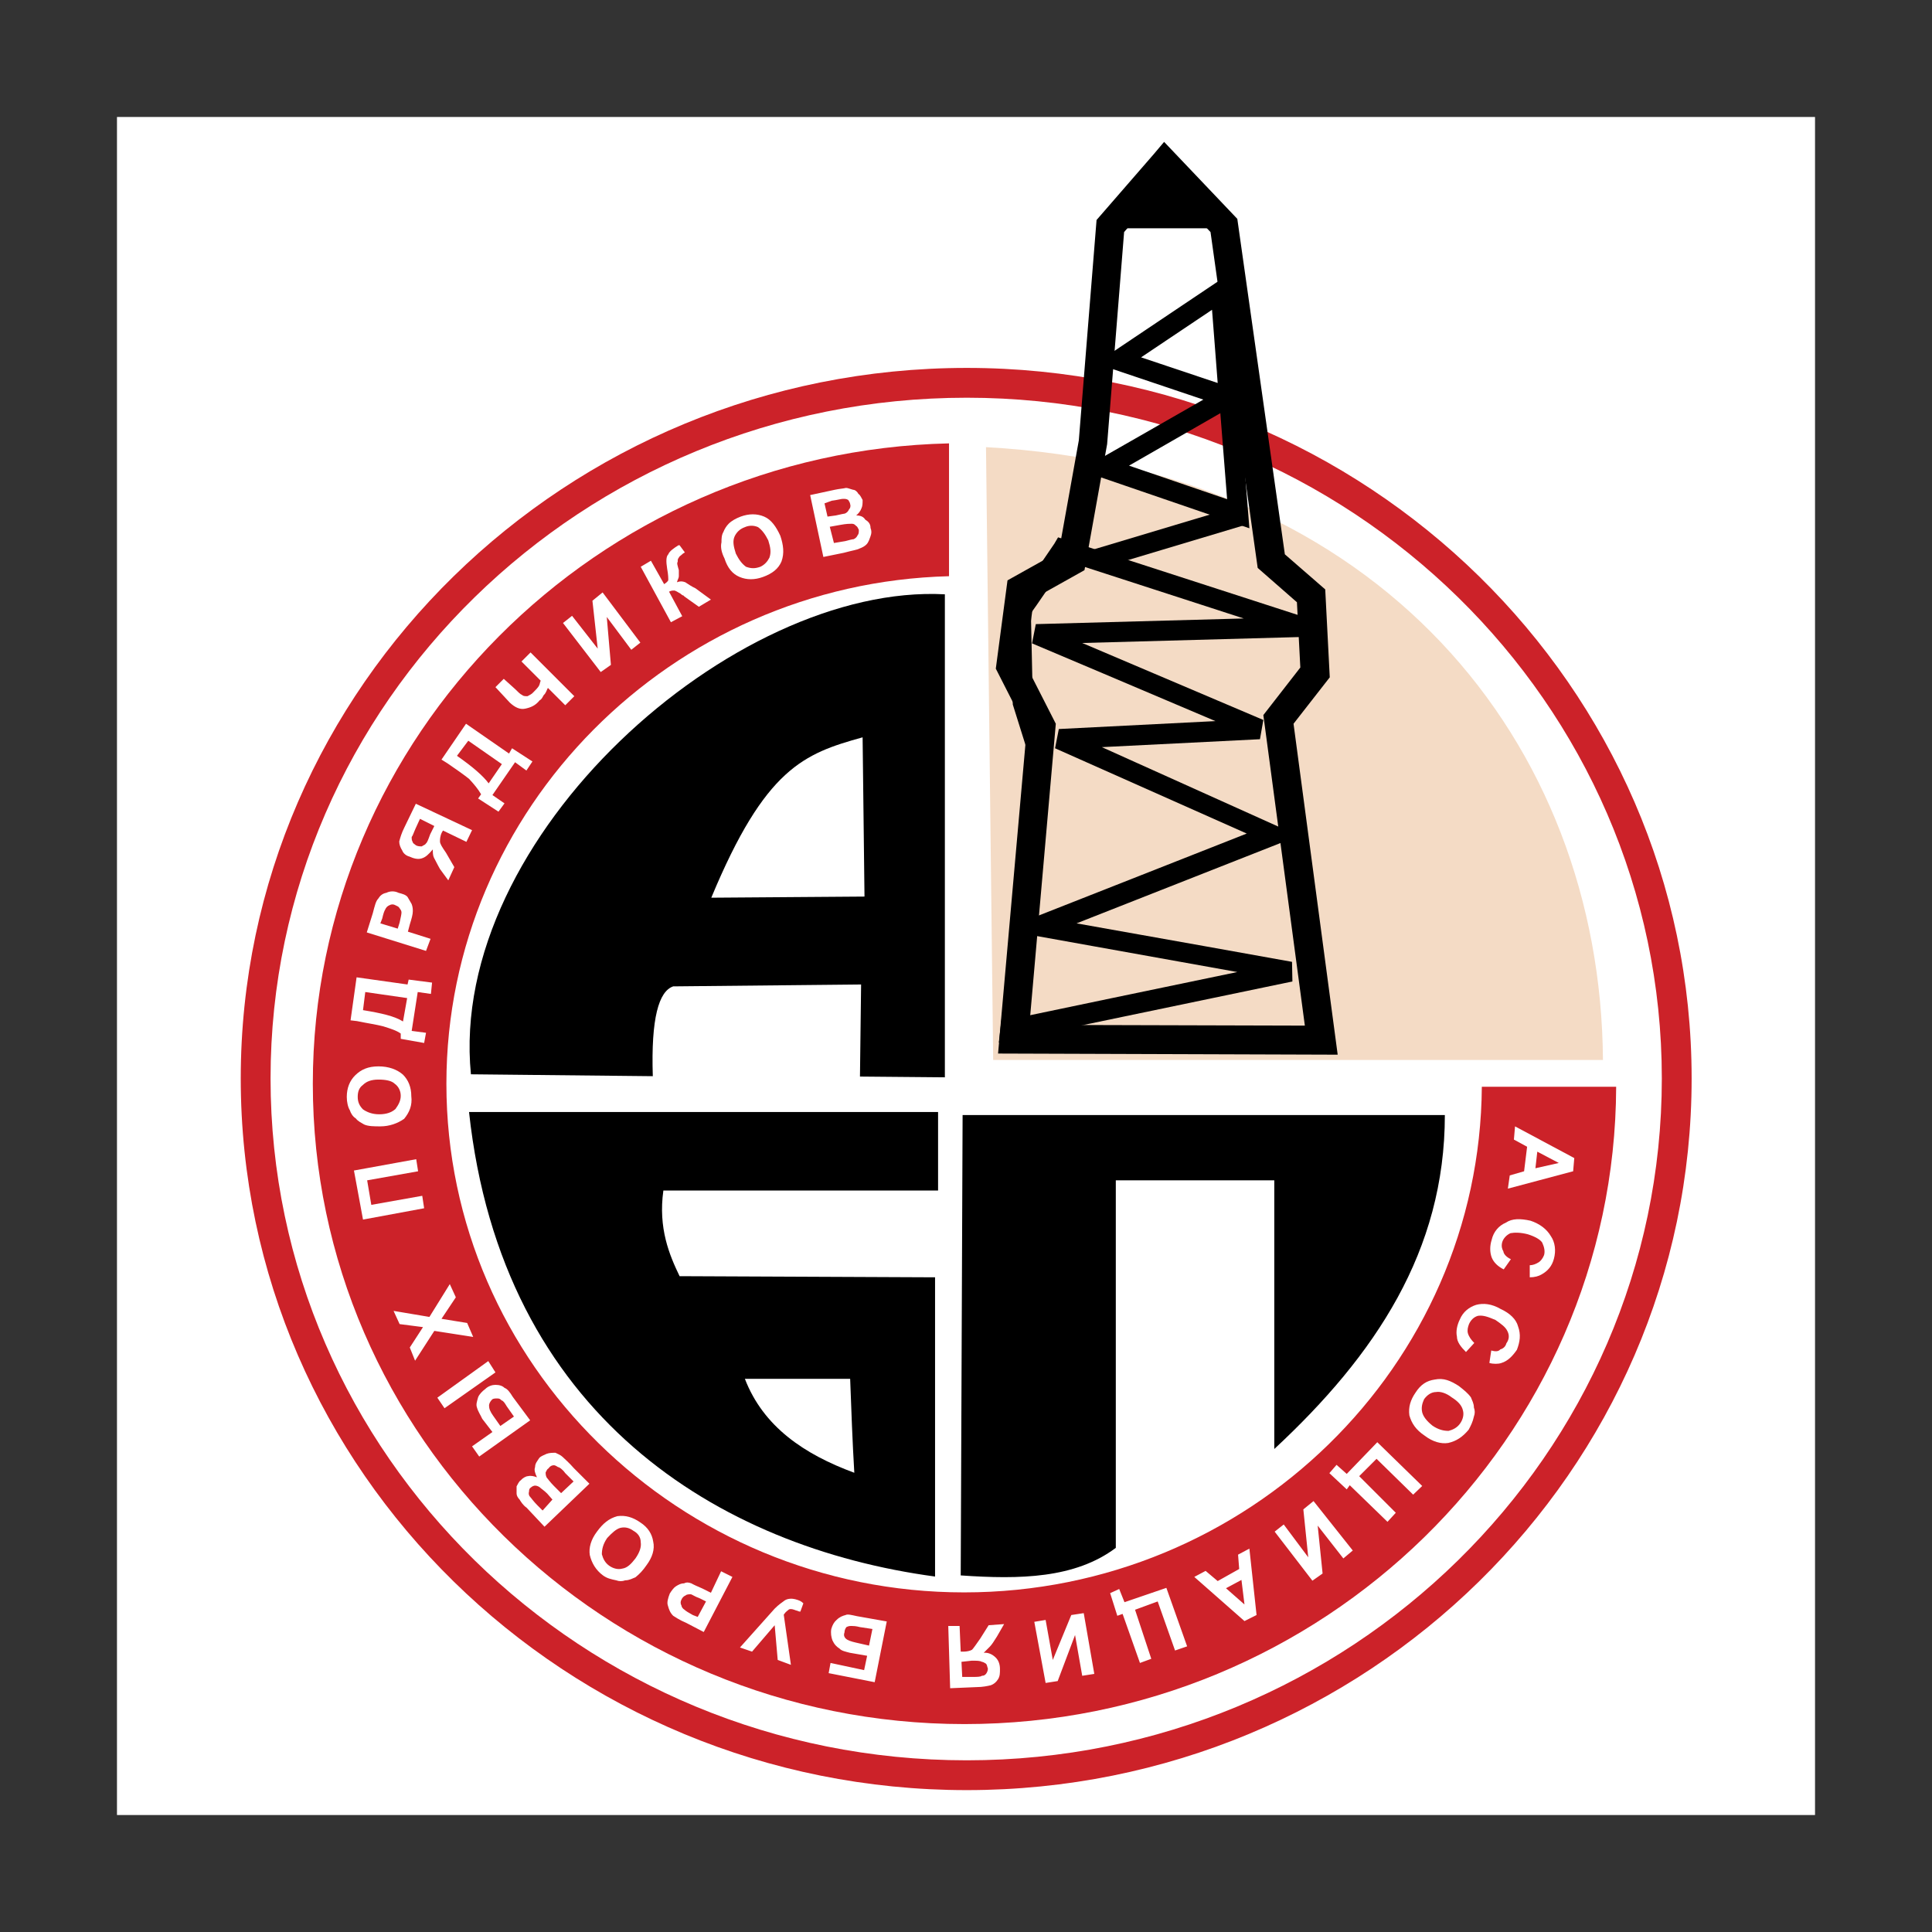 <?xml version="1.0" encoding="utf-8"?>
<!-- Generator: Adobe Illustrator 22.1.0, SVG Export Plug-In . SVG Version: 6.00 Build 0)  -->
<svg version="1.1" id="Layer_1" xmlns="http://www.w3.org/2000/svg" xmlns:xlink="http://www.w3.org/1999/xlink" x="0px" y="0px"
	 viewBox="0 0 512 512" style="enable-background:new 0 0 512 512;" xml:space="preserve">
<rect x="0" y="0" width="512" height="512" fill="#333333" stroke="none"/>
<style type="text/css">
	.st0{fill:#FFFFFF;}
	.st1{fill:#F4DBC5;}
	.st2{fill:#CC2229;}
</style>
<g>
	<path class="st0" d="M31,481h450V31H31V481z"/>
	<path class="st1" d="M261.3,118.5l1.9,162.4h161.6C424.2,196.7,365.5,124.2,261.3,118.5L261.3,118.5z"/>
	<path class="st2" d="M63.8,285.8c0,104,86.3,188.6,192.4,188.6c105.9,0,192.1-84.6,192.1-188.6c0-103.8-86.2-188.3-192.1-188.3
		C150.1,97.5,63.8,182,63.8,285.8L63.8,285.8z M71.7,285.8c0-99.5,82.7-180.4,184.5-180.4c101.6,0,184.2,80.9,184.2,180.4
		c0,99.6-82.6,180.7-184.2,180.7C154.4,466.5,71.7,385.4,71.7,285.8L71.7,285.8z"/>
	<path d="M305.8,40.8l-15.2,17.5l-4.7,58.4l-5.3,29.5l-13.6,7.6l-3.1,23.4l8.2,16.1c-0.2,2.1-7.6,85.9-7.6,85.9l90,0.3l-11.7-87.7
		l9.6-12.3l-1.2-23.3c0,0-9-7.8-10.7-9.3L327.9,58l-19.4-20.4L305.8,40.8L305.8,40.8z M308.8,48.9c3.6,3.8,10.8,11.3,12,12.6
		l12.5,89l10.4,9.1l0.9,17.3l-9.8,12.6l11,82.3c-7.4,0-66-0.2-73-0.2l7-79.8l-8.1-15.9l2.3-17.3l13.4-7.5l6-33.4l4.5-56.2
		L308.8,48.9L308.8,48.9z"/>
	<path d="M279.4,144.1l-11.6,17l0.6,25.6l4.8,15.3l-8.5,74.3l77.8-16.2l-0.1-5.2c0,0-43.4-7.8-57.1-10.2l58.9-23.2L292,198l41.9-2.1
		l0.9-5.1l-48-20.4l58.4-1.6l0.7-5.2l-65.5-21.2L279.4,144.1L279.4,144.1z M282.7,148.7l46.9,15.2l-55.1,1.5l-1,5.1
		c0,0,34.3,14.5,48.6,20.6l-41.5,2.1l-1,5.1l50.8,22.6c-9.7,3.8-56.5,22.3-56.6,22.3l4.8-42l-4.9-15.6l-0.5-23.1
		C274,161.5,280.9,151.3,282.7,148.7L282.7,148.7z M273.3,247.8l54.6,9.8c-17,3.5-51.8,10.8-57.1,11.9
		C271.1,267.3,272.2,257.7,273.3,247.8L273.3,247.8z M322,75.1l-31.6,21.2l28.5,9.6c-7.3,4.2-32.7,18.7-32.7,18.7l44.9,15.4
		c0,0-1.5-18.7-2.6-33.4c1.5-0.9,3.4-2,3.4-2l-3.7-1.2l-2.4-30.8L322,75.1L322,75.1z M321.2,82.1c0.2,2.8,0.8,10,1.5,19.4l-20.3-6.8
		L321.2,82.1L321.2,82.1z M323.4,109.5l1.8,22.8l-26-8.9L323.4,109.5L323.4,109.5z M295.5,60.5l13-15.7l14.7,15.7H295.5L295.5,60.5z
		"/>
	<path class="st2" d="M428.3,288c-0.3,93.1-77.7,168.9-172.7,168.9c-95.3,0-172.7-76.3-172.7-169.7c0-92,75.3-167.6,168.6-169.7
		v35.2c-73.6,1.9-133.2,61.7-133.2,134.5c0,74.2,61.7,134.8,137.2,134.8c75.3,0,136.7-60.1,137.2-134L428.3,288L428.3,288z"/>
	<path d="M250.4,285.5v-128c-55.8-3-131.8,64.2-125.6,127.2l48.2,0.5c-0.5-15.4,1.6-22.5,5.4-23.8l49.8-0.5l-0.3,24.4L250.4,285.5
		L250.4,285.5z M229.1,237.6l-40.6,0.3c14.3-34.4,24.6-38.2,40.1-42.5L229.1,237.6L229.1,237.6z M255.1,295.5h127.8
		c0,36-18.4,63.6-45.2,88.5v-71.2h-42v97.4c-10.8,8.1-25.4,8.4-41.1,7.3L255.1,295.5L255.1,295.5z M124.3,294.7h124.3v20.8h-72.8
		c-1.4,10,1.6,17.1,4.3,22.7l67.7,0.3v79.3C190.6,410.1,133,375.1,124.3,294.7L124.3,294.7z M197.4,365.4c4.9,12.7,15.7,20,29,24.9
		c-0.5-8.4-0.8-16.8-1.1-24.9H197.4L197.4,365.4z M289.5,145.7l1.5,5.1l38.7-11.6l-1.5-5.1L289.5,145.7z"/>
	<path class="st0" d="M399.6,315l0.5-3.5l3.8-1.1l0.8-6.5l-3.5-1.9l0.3-3.5l15.7,8.4l-0.3,3.5L399.6,315z M406.9,309.6l6.2-1.4
		l-5.7-3L406.9,309.6z M400.4,333.7l-1.9,2.7c-1.6-0.8-2.7-1.9-3.2-3.2c-0.5-1.4-0.5-3,0-4.6c0.5-2.2,1.9-3.8,3.8-4.6
		c1.6-1.1,3.8-1.1,6.5-0.5c2.4,0.8,4.3,2.2,5.4,4.1c1.1,1.6,1.4,3.8,0.8,6c-0.5,1.9-1.6,3.2-3.2,4.1c-0.8,0.5-1.9,0.8-3.2,0.8v-3.2
		c0.8,0,1.6-0.3,2.4-0.8c0.5-0.3,1.1-1.1,1.4-1.9c0.3-1.1,0-2.2-0.5-3.3c-0.5-0.8-1.9-1.6-3.8-2.2c-1.9-0.5-3.5-0.5-4.6-0.3
		c-1.1,0.5-1.9,1.4-2.2,2.4c-0.3,1.1,0,1.9,0.3,2.4C398.5,332.4,399.3,333.2,400.4,333.7L400.4,333.7z M390.7,355.9l-2.2,2.4
		c-1.4-1.4-2.4-2.7-2.4-4.1c-0.3-1.3,0-3,0.8-4.6c0.8-1.9,2.4-3.2,4.3-3.8c1.9-0.5,4.1-0.3,6.5,1.1c2.4,1.1,4.1,2.7,4.6,4.6
		c0.8,2.2,0.5,4.1-0.3,6.2c-1.1,1.6-2.4,3-4.1,3.5c-0.8,0.3-2.2,0.3-3.2,0l0.5-3.3c1.1,0.3,1.9,0.3,2.4-0.3c0.8-0.2,1.4-0.8,1.6-1.6
		c0.8-1.1,0.8-2.2,0.3-3.2c-0.5-1.1-1.6-1.9-3.2-3c-1.9-0.8-3.2-1.3-4.6-1.1c-1.1,0.3-1.9,1.1-2.4,2.2c-0.3,0.8-0.5,1.6-0.3,2.4
		C389.3,354.3,389.9,355.1,390.7,355.9L390.7,355.9z M386.6,367.3c1.4,1.1,2.4,1.9,3.2,3c0.3,0.8,0.8,1.6,0.8,2.7
		c0.3,0.8,0.3,1.6,0,2.4c-0.3,1.4-0.8,2.4-1.4,3.5c-1.6,1.9-3.2,3-5.4,3.5c-1.9,0.3-4.1-0.3-6.2-1.9c-2.4-1.6-3.5-3.3-4.1-5.4
		c-0.3-2.2,0.3-4.1,1.6-6c1.4-2.2,3-3.2,5.1-3.5C382.6,365.1,384.4,365.9,386.6,367.3L386.6,367.3z M384.7,370.3
		c-1.4-1.1-3-1.6-4.1-1.4c-1.3,0-2.4,0.8-3.2,1.9c-0.5,1.1-0.8,2.2-0.5,3.5c0.3,1.1,1.1,2.2,2.7,3.5c1.6,1.1,3,1.4,4.3,1.4
		c1.1-0.3,2.2-0.8,3-1.9c0.8-1.1,1.1-2.4,0.8-3.5C387.4,372.4,386.3,371.3,384.7,370.3L384.7,370.3z M376.9,393.8L365,382.2
		l-8.1,8.4l-2.7-2.4l-1.9,2.2l4.6,4.3l0.8-1.1l10,9.7l2.2-2.4l-9.7-9.7l4.6-4.6l9.7,9.5L376.9,393.8L376.9,393.8z M358.5,410.9
		L356,413l-6.8-8.7l1.3,12.7l-2.7,1.9l-10-13l2.4-1.9l6.5,8.7l-1.3-12.7l2.7-2.2L358.5,410.9L358.5,410.9z M316.5,417.9l3-1.6
		l3.2,2.7l5.7-3.2l-0.3-3.8l3-1.6l1.9,17.6l-3.2,1.6L316.5,417.9L316.5,417.9z M324.9,420.9l4.9,4.3l-0.8-6.5L324.9,420.9
		L324.9,420.9z M314.6,436.3l-3.2,1.1l-4.6-13l-6,2.2l4.3,13l-3,1.1l-4.6-13l-1.4,0.5l-1.9-6l2.4-1.1l1.4,3.5l11.1-3.8L314.6,436.3
		L314.6,436.3z M290,443.6l-3.2,0.5l-1.9-10.8l-4.6,12.2l-3.2,0.5l-3-16.2l3-0.5l1.9,10.6l4.9-11.9l3.3-0.5L290,443.6L290,443.6z
		 M251.3,430.9l0.5,16.5l7-0.3c1.6,0,3-0.3,3.8-0.5c0.8-0.3,1.4-0.8,1.9-1.6c0.5-0.8,0.5-1.6,0.5-2.7c0-1.1-0.3-2.2-1.1-3
		c-0.9-0.9-2-1.4-3.2-1.3l1.6-1.6c0.5-0.5,1.1-1.4,1.9-2.7l1.9-3.3l-4.1,0.3l-2.2,3.5c-1.1,1.6-1.9,2.7-2.2,3
		c-0.5,0.3-1.4,0.5-2.2,0.5h-0.8l-0.3-6.8L251.3,430.9L251.3,430.9L251.3,430.9z M254.8,440.4l2.7-0.3c1.4,0,2.2,0,2.7,0.3
		c0.3,0,0.8,0.3,1.1,0.5c0.3,0.3,0.3,0.8,0.5,1.3c0,0.5-0.2,1-0.5,1.4c-0.3,0.3-0.5,0.5-1.1,0.5c-0.3,0.3-1.4,0.3-2.4,0.3H255
		L254.8,440.4z M231.8,445.8l-12.2-2.4l0.5-2.7l8.9,1.9l0.8-3.8l-4.6-0.8c-1.1-0.3-2.2-0.5-2.7-1.1c-0.8-0.5-1.4-1.1-1.9-2.2
		c-0.3-0.8-0.5-1.9-0.3-3c0.3-1.1,0.8-1.9,1.4-2.4c0.8-0.8,1.6-1.1,2.4-1.3c0.5-0.3,1.6,0,3,0.3l7.9,1.4L231.8,445.8z M231.2,431.7
		l-3.3-0.5c-1.1-0.3-1.9-0.3-2.2-0.3c-0.5,0-0.8,0-1.4,0.3c-0.3,0.4-0.5,0.9-0.5,1.4c-0.3,0.8,0,1.3,0.3,1.6
		c0.5,0.5,1.4,0.8,2.7,1.1l3.5,0.8L231.2,431.7L231.2,431.7z M209.6,441.2l-3.5-1.3l-0.8-9.2l-6,7l-3.2-1.1l9.2-10.3
		c1.1-1.1,1.9-1.6,2.7-2.2c0.8-0.5,1.9-0.5,2.7-0.3c1.1,0.3,1.6,0.5,2.2,1.1l-0.8,2.2c-0.5,0-0.8-0.3-1.1-0.3
		c-0.8-0.3-1.3-0.5-1.9-0.3c-0.3,0.3-0.8,0.5-1.4,1.4L209.6,441.2L209.6,441.2z M194.1,417.9l-7.6,14.6l-4.6-2.4
		c-1.9-0.8-3-1.6-3.5-1.9c-0.8-0.8-1.1-1.6-1.4-2.7c-0.3-0.8,0-1.9,0.5-3.2c0.5-0.8,1.1-1.6,1.6-1.9c0.8-0.5,1.4-0.8,2.2-0.8
		c0.5-0.3,1.1-0.3,1.9,0c0.5,0.3,1.6,0.8,3,1.4l2.2,1.1l2.7-5.7L194.1,417.9L194.1,417.9z M184.9,428.5l2.2-4.1l-1.6-0.8
		c-1.4-0.5-2.2-1.1-2.4-1.1c-0.5,0-1.1,0-1.4,0.3c-0.5,0.2-0.9,0.6-1.1,1.1c-0.3,0.5-0.3,1.1,0,1.6c0,0.3,0.3,0.8,0.8,1.1
		c0.3,0.3,1.1,0.8,2.2,1.4L184.9,428.5L184.9,428.5z M171.4,414.7c-1.1,1.6-1.9,2.4-3,3.3c-0.8,0.3-1.6,0.8-2.7,0.8
		c-0.8,0.3-1.6,0.3-2.4,0c-1.4-0.3-2.4-0.5-3.5-1.3c-1.9-1.4-3-3.3-3.5-5.4c-0.3-1.9,0.3-4.1,1.9-6.2c1.6-2.2,3.2-3.5,5.4-4.1
		c2.2-0.3,4.1,0.3,6,1.6c2.2,1.4,3.2,3.2,3.5,5.1C173.6,410.6,172.8,412.8,171.4,414.7z M168.4,413c1.1-1.6,1.6-3,1.4-4.3
		c0-1.4-0.8-2.4-1.9-3c-1.1-0.8-2.2-1.1-3.5-0.8c-1.1,0.3-2.2,1.3-3.5,2.7c-1.1,1.6-1.4,3-1.4,4.3c0.3,1.1,0.8,2.2,1.9,3
		c1.1,0.8,2.4,1.1,3.5,0.8C166.3,415.5,167.3,414.4,168.4,413z M144.3,404.6l11.9-11.4l-4.1-4.1c-1.4-1.6-2.4-2.4-3-3
		c-0.5-0.5-1.3-0.8-1.9-1.1c-0.8,0-1.6,0-2.4,0.3c-0.5,0.3-1.4,0.5-1.9,1.1c-0.5,0.8-1.1,1.4-1.1,2.4c-0.3,0.8,0,1.6,0.5,2.7
		c-0.8-0.3-1.6-0.5-2.4-0.3c-0.5,0-1.4,0.5-1.9,1.1c-0.5,0.3-0.8,1.1-1.1,1.6v1.9c0,0.5,0.3,1.1,0.8,1.6c0.3,0.5,0.8,1.4,1.9,2.2
		L144.3,404.6L144.3,404.6z M143.8,400.3l-1.4-1.4c-1.1-1.1-1.6-1.9-1.9-2.2c-0.3-0.3-0.5-0.8-0.3-1.4c0-0.3,0-0.8,0.5-1.1
		c0.3-0.3,0.8-0.5,1.1-0.5c0.5,0,1.1,0.3,1.3,0.5c0.3,0.3,1.1,0.8,1.9,1.6l1.4,1.6L143.8,400.3L143.8,400.3z M148.7,395.7l-1.9-1.9
		c-1.1-1.1-1.6-1.9-1.9-2.2c-0.3-0.5-0.3-1.1-0.3-1.4c0.3-0.5,0.3-0.8,0.8-1.1c0.3-0.5,0.8-0.8,1.4-0.8c0.3,0,0.8,0.3,1.1,0.5
		c0.3,0,1.1,0.5,1.9,1.6l2.2,2.2L148.7,395.7L148.7,395.7z M127,386l-1.9-2.7l5.4-3.8l-2.7-3.5c-0.5-1.1-1.1-1.9-1.4-3
		c-0.3-0.8,0-1.6,0.3-2.7c0.3-0.8,1.1-1.6,1.9-2.2c0.8-0.8,1.9-1.1,2.7-1.1c1.1,0,1.9,0.3,2.4,0.8c0.8,0.3,1.4,1.1,2.2,2.4l4.6,6.2
		L127,386L127,386z M136.2,375.4l-1.9-2.7c-0.5-0.8-0.8-1.4-1.4-1.6c-0.3-0.3-0.5-0.5-1.1-0.5c-0.5,0-1.1,0-1.4,0.3
		c-0.5,0.5-0.8,1.1-0.8,1.6c0,0.8,0.3,1.6,1.1,2.7l1.9,2.7L136.2,375.4L136.2,375.4z M117.8,373.2l13.5-9.5l-1.9-3l-13.5,9.7
		L117.8,373.2z M125.4,354.3l-10.3-1.6l-5.1,7.9l-1.4-3.5l3.5-5.4l-6.2-0.8l-1.6-3.5l9.5,1.6l5.4-8.7l1.6,3.5l-3.8,5.7l6.8,1.1
		L125.4,354.3L125.4,354.3z M96.2,323.2l-2.4-13l16.5-3l0.5,3.2l-13.5,2.4l1.1,6.5l13.5-2.4l0.5,3.3L96.2,323.2L96.2,323.2z
		 M100.8,298.5c-1.6,0-3.2,0-4.3-0.5c-0.8-0.5-1.6-0.8-2.2-1.6c-0.8-0.5-1.3-1.3-1.6-2.2c-0.5-0.8-0.8-2.2-0.8-3.5
		c0-2.4,0.8-4.3,2.2-5.7c1.6-1.6,3.5-2.4,6.2-2.4c2.7,0,4.9,0.8,6.5,2.2c1.4,1.4,2.2,3.3,2.2,5.7c0.3,2.4-0.5,4.3-1.9,6
		C105.4,297.7,103.2,298.5,100.8,298.5L100.8,298.5z M100.5,295.3c1.9,0,3.3-0.5,4.3-1.4c0.8-1.1,1.4-2.2,1.4-3.5
		c0-1.3-0.6-2.5-1.6-3.2c-0.8-0.8-2.4-1.1-4.3-1.1s-3.2,0.5-4.1,1.4c-1.1,0.8-1.4,1.9-1.4,3.2c0,1.4,0.5,2.4,1.4,3.3
		C97.2,294.7,98.6,295.3,100.5,295.3z M92.9,270.4l1.6-11.4l13.5,1.9l0.3-1.3l6.2,0.8l-0.3,3l-3.5-0.5l-1.6,10.3l3.8,0.5l-0.5,2.7
		l-6.2-1.1v-1.4c-1.1-0.8-2.7-1.3-4.6-1.9c-1.9-0.5-4.1-0.8-7-1.4L92.9,270.4z M96.2,267.7c4.9,0.8,8.4,1.6,10.6,3l1.1-6.2
		l-11.1-1.6L96.2,267.7L96.2,267.7z M112.9,252l-15.7-4.9l1.6-5.1c0.5-1.9,0.8-3.2,1.4-3.8c0.5-0.8,1.1-1.4,2.2-1.6
		c1-0.5,2.2-0.5,3.2,0c1.1,0.3,1.9,0.5,2.4,1.1c0.5,0.8,0.8,1.4,1.1,1.9c0.3,0.8,0.3,1.4,0.3,1.9c0,0.8-0.3,1.9-0.8,3.5l-0.5,1.9
		l6,1.9L112.9,252L112.9,252z M100.8,244.7l4.6,1.4l0.5-1.6c0.3-1.4,0.5-2.2,0.5-2.7c0-0.5-0.3-0.8-0.5-1.1
		c-0.3-0.5-0.5-0.5-1.1-0.8c-0.5-0.3-1.1-0.3-1.6,0c-0.5,0.2-0.9,0.6-1.1,1.1c-0.3,0.5-0.5,1.1-0.8,2.4L100.8,244.7L100.8,244.7z
		 M125.1,220l-14.9-7l-3,6.2c-0.8,1.6-1.1,2.7-1.4,3.8c0,0.8,0.3,1.6,0.8,2.4c0.3,0.8,1.1,1.4,1.9,1.6c1.1,0.5,2.2,0.8,3.2,0.5
		c1.1-0.3,1.9-1.1,3-2.4c0,0.8,0,1.6,0.3,2.2c0.3,0.5,0.8,1.6,1.6,3l2.2,3l1.6-3.5l-2.2-3.8c-1.1-1.6-1.6-2.4-1.6-3
		c0-0.5,0-1.4,0.5-2.4l0.3-0.5l6.2,3L125.1,220L125.1,220z M115.1,218.9l-1.1,2.2c-0.5,1.4-0.8,2.2-1.1,2.4
		c-0.3,0.5-0.8,0.5-1.1,0.8c-0.5,0-1.1,0-1.6-0.3c-0.3-0.3-0.8-0.5-0.8-0.8c-0.3-0.5-0.3-0.8-0.3-1.4c0.3-0.3,0.5-1.1,1.1-2.4
		l1.1-2.4L115.1,218.9z M117,201.3l6.5-9.5l11.4,7.9l0.8-1.4l5.4,3.5l-1.6,2.4l-3-2.2l-6,8.7l3.2,2.2l-1.6,2.2l-5.4-3.5l0.8-1.1
		c-0.8-1.4-1.9-2.7-3.2-4.1c-1.4-1.1-3.2-2.4-5.7-4.1L117,201.3z M121.1,200.3c4.3,3,7,5.4,8.4,7.3l3.5-5.1l-8.9-6.2L121.1,200.3
		L121.1,200.3z M131.3,182.1l2.2-2.2l3,2.7c0.8,0.8,1.4,1.4,1.9,1.6c0.3,0.3,0.8,0.3,1.4,0.3c0.5-0.3,1.1-0.5,1.6-1.1
		c0.5-0.5,1.1-1.1,1.4-1.6c0.3-0.5,0.3-1.1,0.5-1.4l-5.1-5.1l2.4-2.4l11.6,11.6l-2.4,2.4l-4.6-4.6c-0.3,0.5-0.5,1.4-1.1,1.9
		c-0.3,0.5-0.5,1.1-1.1,1.4c-1.1,1.4-2.4,1.9-3.8,2.2c-1.4,0.3-2.7-0.3-4.1-1.6L131.3,182.1L131.3,182.1z M149.2,165.1l10,13
		l2.7-1.9l-1.1-12.7l6.5,8.7l2.4-1.9l-10-13.3l-2.7,2.2l1.4,12.7l-6.8-8.7L149.2,165.1L149.2,165.1z M169.8,150.2l2.7-1.6l3.5,6.2
		c0.5-0.3,1.1-0.8,1.1-1.1c0-0.5,0-1.4-0.3-3c-0.3-1.9-0.3-3.2,0.3-3.8c0.3-0.8,1.4-1.6,2.7-2.4h0.3l1.4,1.9l-0.5,0.3
		c-0.5,0.5-1.1,0.8-1.1,1.1c-0.3,0.3-0.3,0.5-0.3,1.1c-0.3,0.3,0,1.1,0.3,2.2v1.6c0,0.5-0.3,0.8-0.5,1.6c0.8-0.3,1.4-0.3,2.2,0
		c0.8,0.5,1.6,1.1,2.7,1.6l4.1,3l-3.2,1.9l-3.8-2.7l-0.3-0.3c-0.3,0-0.5-0.3-0.8-0.5c-0.8-0.5-1.4-0.8-1.6-0.8c-0.5,0-0.8,0-1.4,0.3
		l3.5,6.5l-3,1.6L169.8,150.2L169.8,150.2z M192,148c-0.8-1.6-1.1-3-0.8-4.3c0-0.8,0-1.9,0.5-2.7c0.3-0.8,0.8-1.6,1.4-2.2
		c0.8-0.8,1.9-1.4,3.2-1.9c2.2-0.8,4.3-0.8,6.2,0c1.9,0.8,3.2,2.7,4.3,5.1c0.8,2.4,1.1,4.6,0.3,6.8c-0.8,1.9-2.4,3.2-4.9,4.1
		c-2.2,0.8-4.3,0.8-6.2,0C194.1,152.1,192.8,150.5,192,148L192,148z M195,146.7c0.8,1.6,1.6,2.7,2.7,3.5c1.4,0.5,2.4,0.5,3.8,0
		c1.1-0.5,1.9-1.4,2.4-2.4c0.5-1.4,0.3-2.7-0.3-4.6c-0.8-1.6-1.6-2.7-2.7-3.5c-1.1-0.5-2.4-0.5-3.5,0c-1.4,0.5-2.2,1.4-2.7,2.4
		C194.1,143.4,194.4,144.8,195,146.7L195,146.7z M214.7,131.2l6.5-1.4c1.4-0.3,2.2-0.3,3-0.5c0.5,0,1.1,0.3,1.9,0.5
		c0.5,0,1.1,0.5,1.4,1.1c0.5,0.3,0.8,1.1,1.1,1.6c0,0.8,0,1.6-0.3,2.2c-0.3,0.8-0.8,1.4-1.4,1.9c1.1,0,1.9,0.3,2.4,1.1
		c0.8,0.5,1.4,1.1,1.4,2.2c0.3,0.8,0.3,1.4,0,2.2c-0.3,0.8-0.5,1.6-1.1,2.2c-0.5,0.5-1.1,0.8-1.9,1.1c-0.5,0.3-1.9,0.5-4.1,1.1
		l-5.4,1.1L214.7,131.2z M218.5,133.4l0.8,3.5l2.2-0.3c1.4-0.3,2.2-0.5,2.4-0.5c0.5-0.2,0.9-0.6,1.1-1.1c0.3-0.3,0.5-0.8,0.3-1.4
		c0-0.3-0.3-0.8-0.5-1.1c-0.5-0.3-0.8-0.3-1.4-0.3c-0.5,0-1.4,0.3-3,0.5L218.5,133.4L218.5,133.4z M219.9,139.6l1.1,4.3l3-0.5
		c1.1-0.3,1.9-0.5,2.2-0.5c0.5-0.2,0.9-0.6,1.1-1.1c0.3-0.3,0.3-0.8,0.3-1.4c-0.3-0.5-0.3-0.8-0.8-1.1c-0.3-0.3-0.5-0.5-1.1-0.5
		c-0.5,0-1.4,0-3,0.3L219.9,139.6L219.9,139.6z"/>
</g>
</svg>
